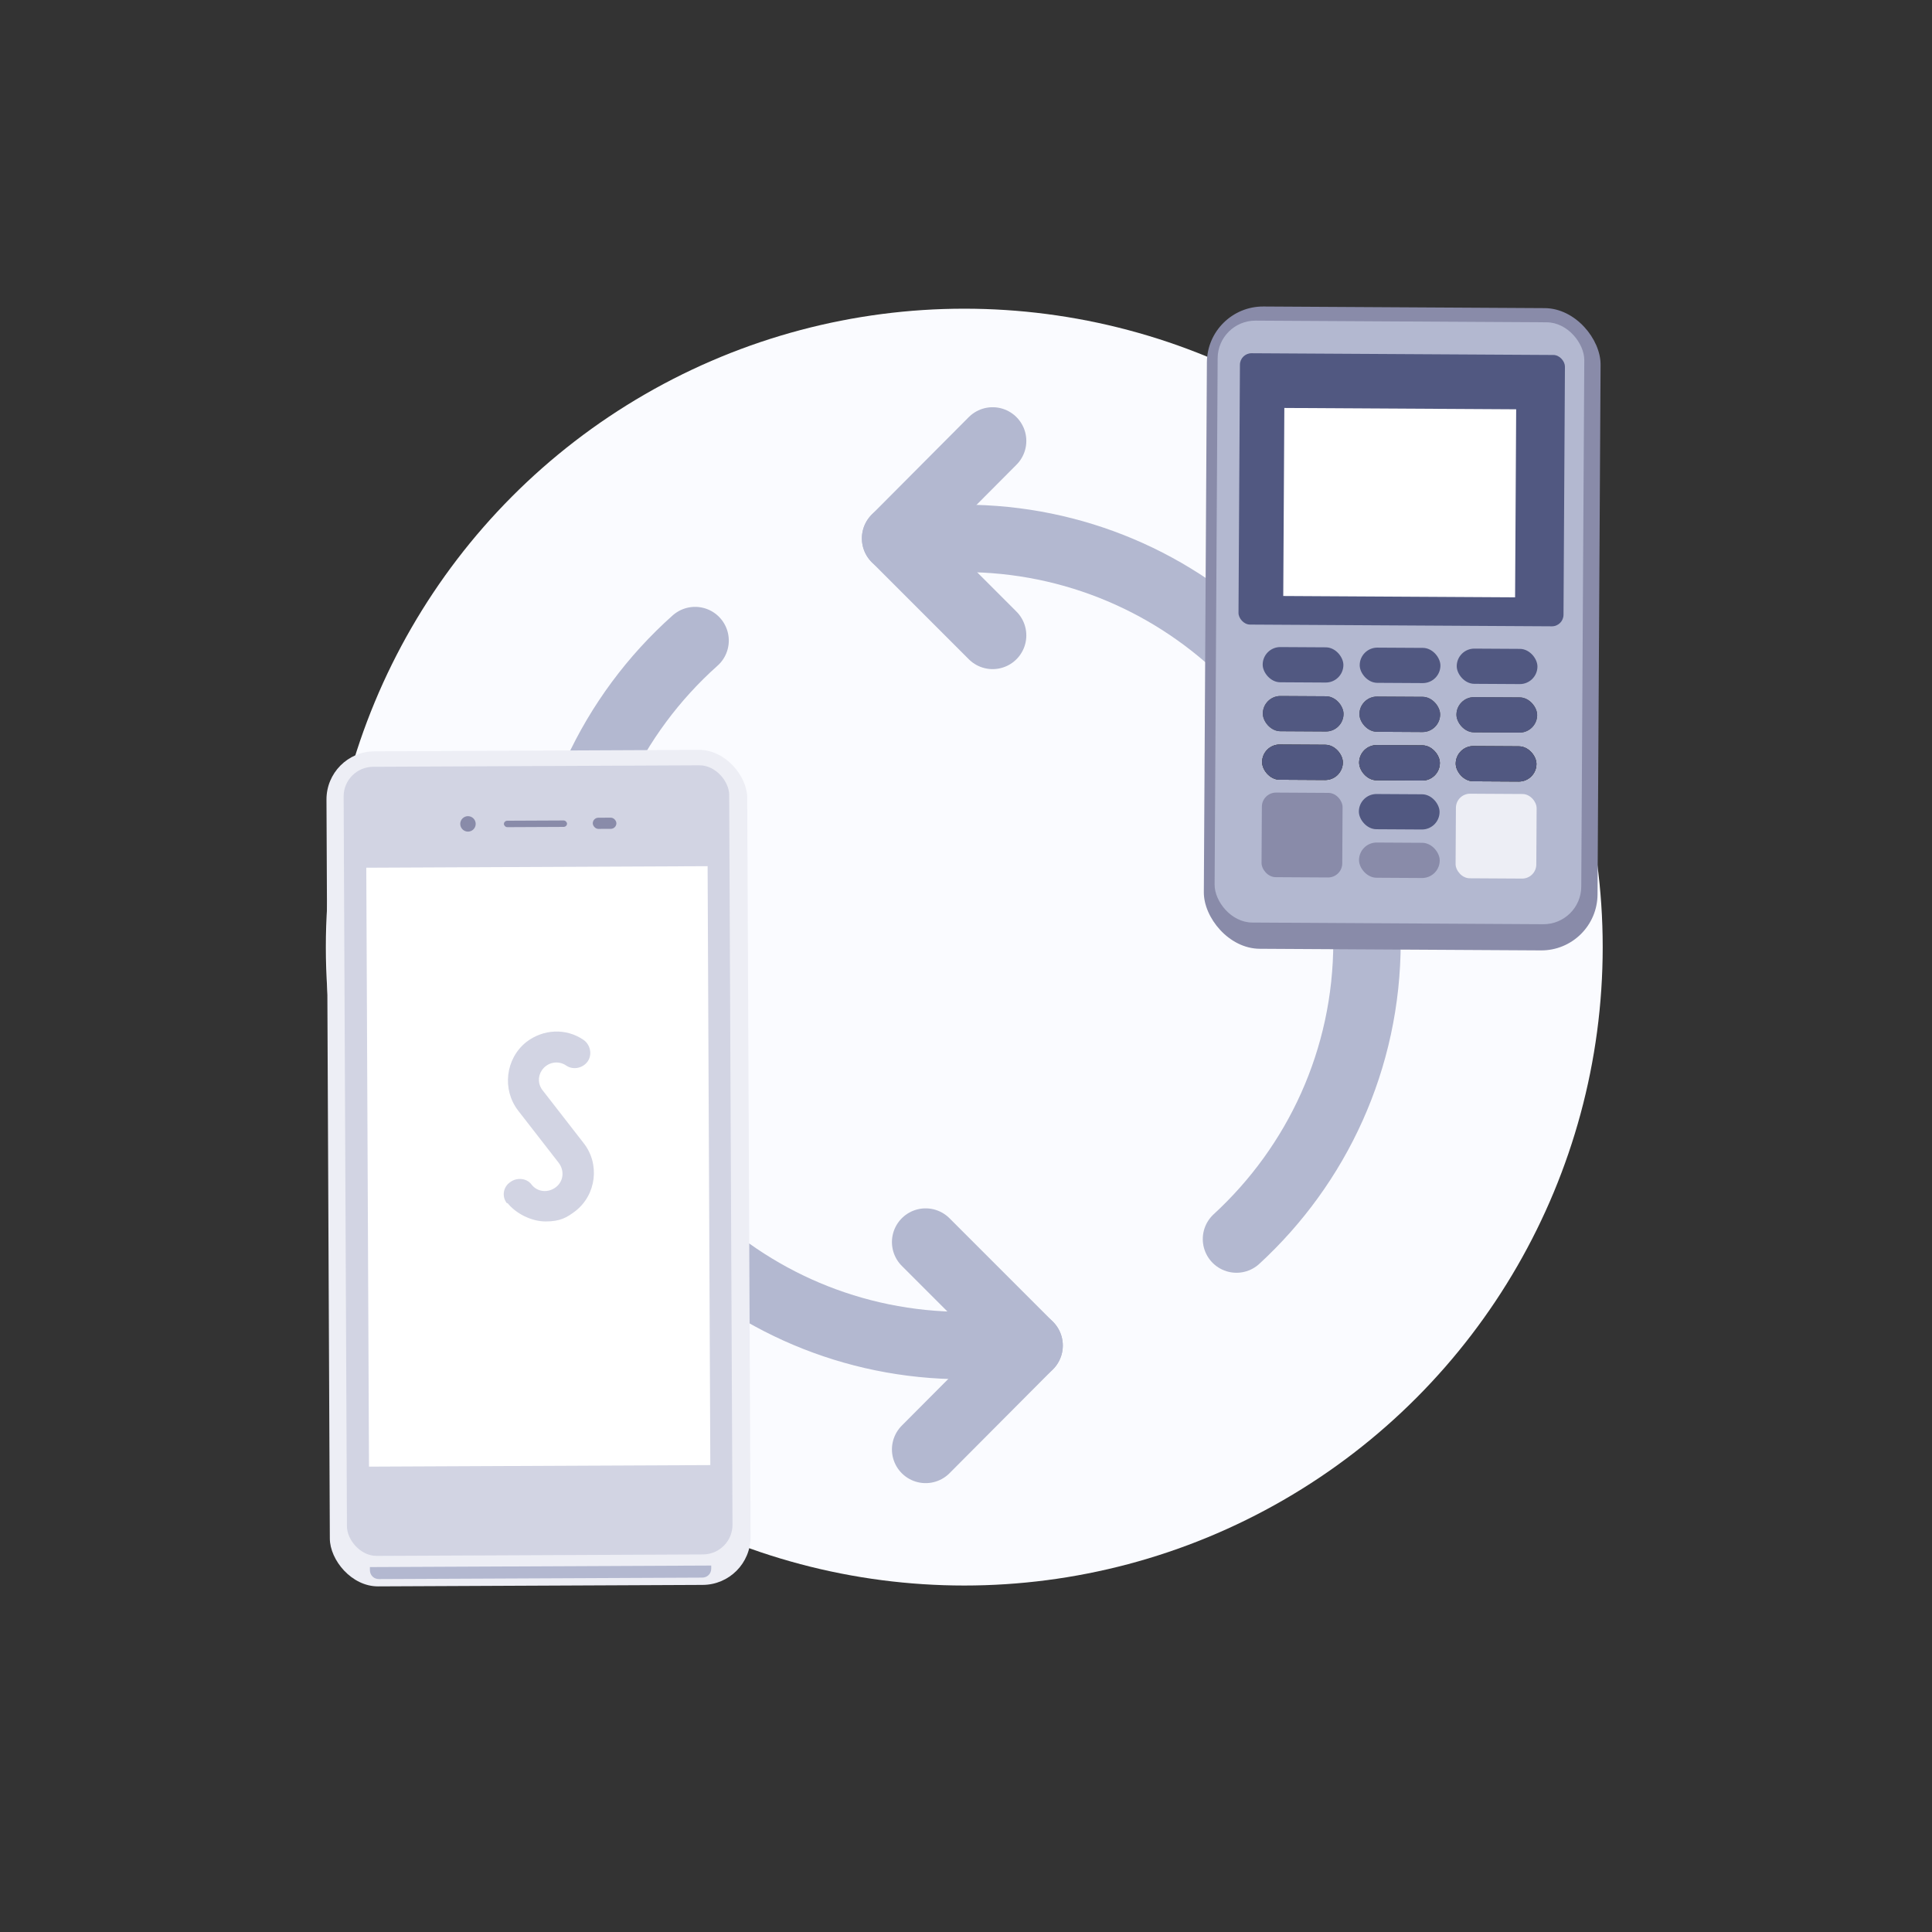 <svg xmlns="http://www.w3.org/2000/svg" viewBox="0 0 45 45"><rect x="0" y="0" width="45" height="45" fill="#333333" stroke="none"/><g id="a"><circle cx="22.46" cy="22.06" r="14.87" style="fill:#fafbff;"></circle><g><path d="M20.86,12.54c.49-.08,1.07,0,1.58,0,5.19,0,9.4,4.21,9.4,9.4,0,2.74-1.17,5.2-3.04,6.92" style="fill:none; stroke:#b3b8d0; stroke-linecap:round; stroke-linejoin:round; stroke-width:1.57px;"></path><path d="M23.97,31.34c-.51,.09-1,0-1.53,0-5.19,0-9.4-4.21-9.4-9.4,0-2.79,1.22-5.3,3.15-7.02" style="fill:none; stroke:#b3b8d0; stroke-linecap:round; stroke-linejoin:round; stroke-width:1.57px;"></path><polyline points="23.12 14.8 20.86 12.54 23.12 10.27" style="fill:none; stroke:#b3b8d0; stroke-linecap:round; stroke-linejoin:round; stroke-width:1.57px;"></polyline><polyline points="21.56 28.93 23.97 31.34 21.56 33.76" style="fill:none; stroke:#b3b8d0; stroke-linecap:round; stroke-linejoin:round; stroke-width:1.57px;"></polyline></g><g><g><g><rect x="29.44" y="15.08" width="1.88" height=".82" rx=".41" ry=".41" transform="translate(.09 -.18) rotate(.33)" style="fill:none; stroke:#484848; stroke-miterlimit:10; stroke-width:.05px;"></rect><rect x="31.7" y="15.09" width="1.88" height=".82" rx=".41" ry=".41" transform="translate(.09 -.19) rotate(.33)" style="fill:none; stroke:#484848; stroke-miterlimit:10; stroke-width:.05px;"></rect><rect x="33.96" y="15.11" width="1.88" height=".82" rx=".41" ry=".41" transform="translate(.09 -.2) rotate(.33)" style="fill:none; stroke:#484848; stroke-miterlimit:10; stroke-width:.05px;"></rect></g><g><rect x="29.44" y="16.22" width="1.88" height=".82" rx=".41" ry=".41" transform="translate(.1 -.18) rotate(.33)" style="fill:none; stroke:#484848; stroke-miterlimit:10; stroke-width:.05px;"></rect><rect x="31.69" y="16.23" width="1.88" height=".82" rx=".41" ry=".41" transform="translate(.1 -.19) rotate(.33)" style="fill:none; stroke:#484848; stroke-miterlimit:10; stroke-width:.05px;"></rect><rect x="33.95" y="16.24" width="1.88" height=".82" rx=".41" ry=".41" transform="translate(.1 -.2) rotate(.33)" style="fill:none; stroke:#484848; stroke-miterlimit:10; stroke-width:.05px;"></rect></g><g><rect x="29.43" y="17.35" width="1.88" height=".82" rx=".41" ry=".41" transform="translate(.1 -.18) rotate(.33)" style="fill:none; stroke:#484848; stroke-miterlimit:10; stroke-width:.05px;"></rect><rect x="31.69" y="17.36" width="1.88" height=".82" rx=".41" ry=".41" transform="translate(.1 -.19) rotate(.33)" style="fill:none; stroke:#484848; stroke-miterlimit:10; stroke-width:.05px;"></rect><rect x="33.94" y="17.38" width="1.88" height=".82" rx=".41" ry=".41" transform="translate(.1 -.2) rotate(.33)" style="fill:none; stroke:#484848; stroke-miterlimit:10; stroke-width:.05px;"></rect></g><g><rect x="29.44" y="16.22" width="1.88" height=".82" rx=".41" ry=".41" transform="translate(.1 -.18) rotate(.33)" style="fill:none; stroke:#484848; stroke-miterlimit:10; stroke-width:.05px;"></rect><rect x="31.69" y="16.23" width="1.88" height=".82" rx=".41" ry=".41" transform="translate(.1 -.19) rotate(.33)" style="fill:none; stroke:#484848; stroke-miterlimit:10; stroke-width:.05px;"></rect><rect x="33.95" y="16.24" width="1.88" height=".82" rx=".41" ry=".41" transform="translate(.1 -.2) rotate(.33)" style="fill:none; stroke:#484848; stroke-miterlimit:10; stroke-width:.05px;"></rect></g><g><rect x="29.43" y="17.35" width="1.88" height=".82" rx=".41" ry=".41" transform="translate(.1 -.18) rotate(.33)" style="fill:none; stroke:#484848; stroke-miterlimit:10; stroke-width:.05px;"></rect><rect x="31.69" y="17.36" width="1.88" height=".82" rx=".41" ry=".41" transform="translate(.1 -.19) rotate(.33)" style="fill:none; stroke:#484848; stroke-miterlimit:10; stroke-width:.05px;"></rect><rect x="33.94" y="17.38" width="1.88" height=".82" rx=".41" ry=".41" transform="translate(.1 -.2) rotate(.33)" style="fill:none; stroke:#484848; stroke-miterlimit:10; stroke-width:.05px;"></rect></g><rect x="31.68" y="18.5" width="1.88" height=".82" rx=".41" ry=".41" transform="translate(.11 -.19) rotate(.33)" style="fill:none; stroke:#484848; stroke-miterlimit:10; stroke-width:.05px;"></rect><g><rect x="29.43" y="17.35" width="1.88" height=".82" rx=".41" ry=".41" transform="translate(.1 -.18) rotate(.33)" style="fill:none; stroke:#484848; stroke-miterlimit:10; stroke-width:.05px;"></rect><rect x="31.69" y="17.36" width="1.88" height=".82" rx=".41" ry=".41" transform="translate(.1 -.19) rotate(.33)" style="fill:none; stroke:#484848; stroke-miterlimit:10; stroke-width:.05px;"></rect><rect x="33.94" y="17.38" width="1.88" height=".82" rx=".41" ry=".41" transform="translate(.1 -.2) rotate(.33)" style="fill:none; stroke:#484848; stroke-miterlimit:10; stroke-width:.05px;"></rect></g><rect x="29.42" y="18.47" width="1.88" height="1.97" rx=".33" ry=".33" transform="translate(.11 -.18) rotate(.33)" style="fill:none; stroke:#484848; stroke-miterlimit:10; stroke-width:.05px;"></rect><rect x="33.93" y="18.49" width="1.88" height="1.97" rx=".33" ry=".33" transform="translate(.11 -.2) rotate(.33)" style="fill:none; stroke:#484848; stroke-miterlimit:10; stroke-width:.05px;"></rect><rect x="31.67" y="19.64" width="1.88" height=".82" rx=".41" ry=".41" transform="translate(.12 -.19) rotate(.33)" style="fill:none; stroke:#484848; stroke-miterlimit:10; stroke-width:.05px;"></rect></g><rect x="28.07" y="7.16" width="9.17" height="14.96" rx="1.31" ry="1.31" transform="translate(.09 -.19) rotate(.33)" style="fill:#898ba9;"></rect><rect x="28.33" y="7.49" width="8.54" height="14.02" rx=".88" ry=".88" transform="translate(.08 -.19) rotate(.33)" style="fill:#b3b8d0;"></rect><rect x="28.86" y="8.25" width="7.57" height="6.32" rx=".27" ry=".27" transform="translate(.07 -.19) rotate(.33)" style="fill:#515881;"></rect><rect x="29.9" y="9.52" width="5.4" height="4.38" transform="translate(.07 -.19) rotate(.33)" style="fill:#fff;"></rect><g><rect x="29.41" y="15.08" width="1.88" height=".82" rx=".41" ry=".41" transform="translate(.09 -.18) rotate(.33)" style="fill:#515881;"></rect><rect x="31.67" y="15.09" width="1.88" height=".82" rx=".41" ry=".41" transform="translate(.09 -.19) rotate(.33)" style="fill:#515881;"></rect><rect x="33.93" y="15.11" width="1.88" height=".82" rx=".41" ry=".41" transform="translate(.09 -.2) rotate(.33)" style="fill:#515881;"></rect></g><g><rect x="29.41" y="16.22" width="1.88" height=".82" rx=".41" ry=".41" transform="translate(.1 -.18) rotate(.33)" style="fill:#484848;"></rect><rect x="31.66" y="16.23" width="1.88" height=".82" rx=".41" ry=".41" transform="translate(.1 -.19) rotate(.33)" style="fill:#484848;"></rect><rect x="33.92" y="16.24" width="1.88" height=".82" rx=".41" ry=".41" transform="translate(.1 -.2) rotate(.33)" style="fill:#484848;"></rect></g><g><rect x="29.4" y="17.35" width="1.88" height=".82" rx=".41" ry=".41" transform="translate(.1 -.18) rotate(.33)" style="fill:#484848;"></rect><rect x="31.66" y="17.36" width="1.88" height=".82" rx=".41" ry=".41" transform="translate(.1 -.19) rotate(.33)" style="fill:#484848;"></rect><rect x="33.91" y="17.38" width="1.88" height=".82" rx=".41" ry=".41" transform="translate(.1 -.2) rotate(.33)" style="fill:#484848;"></rect></g><g><rect x="29.41" y="16.22" width="1.88" height=".82" rx=".41" ry=".41" transform="translate(.1 -.18) rotate(.33)" style="fill:#515881;"></rect><rect x="31.66" y="16.23" width="1.88" height=".82" rx=".41" ry=".41" transform="translate(.1 -.19) rotate(.33)" style="fill:#515881;"></rect><rect x="33.92" y="16.24" width="1.88" height=".82" rx=".41" ry=".41" transform="translate(.1 -.2) rotate(.33)" style="fill:#515881;"></rect></g><g><rect x="29.4" y="17.35" width="1.88" height=".82" rx=".41" ry=".41" transform="translate(.1 -.18) rotate(.33)" style="fill:#484848;"></rect><rect x="31.66" y="17.36" width="1.88" height=".82" rx=".41" ry=".41" transform="translate(.1 -.19) rotate(.33)" style="fill:#484848;"></rect><rect x="33.91" y="17.38" width="1.88" height=".82" rx=".41" ry=".41" transform="translate(.1 -.2) rotate(.33)" style="fill:#484848;"></rect></g><rect x="31.65" y="18.5" width="1.88" height=".82" rx=".41" ry=".41" transform="translate(.11 -.19) rotate(.33)" style="fill:#515881;"></rect><g><rect x="29.4" y="17.35" width="1.88" height=".82" rx=".41" ry=".41" transform="translate(.1 -.18) rotate(.33)" style="fill:#515881;"></rect><rect x="31.66" y="17.36" width="1.88" height=".82" rx=".41" ry=".41" transform="translate(.1 -.19) rotate(.33)" style="fill:#515881;"></rect><rect x="33.91" y="17.38" width="1.88" height=".82" rx=".41" ry=".41" transform="translate(.1 -.2) rotate(.33)" style="fill:#515881;"></rect></g><rect x="29.39" y="18.47" width="1.88" height="1.97" rx=".33" ry=".33" transform="translate(.11 -.18) rotate(.33)" style="fill:#898ba9;"></rect><rect x="33.91" y="18.49" width="1.88" height="1.97" rx=".33" ry=".33" transform="translate(.11 -.2) rotate(.33)" style="fill:#edeef5;"></rect><rect x="31.65" y="19.63" width="1.88" height=".82" rx=".41" ry=".41" transform="translate(.12 -.19) rotate(.33)" style="fill:#898ba9;"></rect></g><g><rect x="7.64" y="17.48" width="9.8" height="19.45" rx="1.12" ry="1.12" transform="translate(-.12 .06) rotate(-.26)" style="fill:#edeef5;"></rect><rect x="8.04" y="17.84" width="8.98" height="18.38" rx=".69" ry=".69" transform="translate(-.12 .06) rotate(-.26)" style="fill:#d2d4e3;"></rect><rect x="8.56" y="20.19" width="7.95" height="13.95" transform="translate(-.12 .06) rotate(-.26)" style="fill:#fff;"></rect><path d="M8.61,36.48h7.95v.07c0,.12-.09,.21-.21,.21h-7.53c-.12,0-.21-.09-.21-.21v-.07h0Z" transform="translate(-.16 .06) rotate(-.26)" style="fill:#b3b8d0;"></path><rect x="11.74" y="19.11" width="1.47" height=".15" rx=".08" ry=".08" transform="translate(-.09 .06) rotate(-.26)" style="fill:#898ba9;"></rect><rect x="13.81" y="19.05" width=".55" height=".26" rx=".13" ry=".13" transform="translate(-.09 .06) rotate(-.26)" style="fill:#898ba9;"></rect><circle cx="10.9" cy="19.19" r=".18" style="fill:#898ba9;"></circle></g><g id="b" transform="translate(0 0)"><path id="c" d="M11.81,28.03c-.13-.16-.09-.39,.08-.5,.15-.11,.38-.09,.49,.06,.14,.18,.39,.2,.57,.06s.2-.39,.06-.57h0l-.94-1.21c-.38-.49-.3-1.21,.19-1.6,.39-.3,.92-.33,1.33-.05,.16,.11,.21,.34,.1,.5s-.34,.21-.5,.1c-.19-.13-.44-.08-.57,.11-.1,.15-.09,.34,.03,.48l.94,1.21c.39,.49,.3,1.21-.19,1.59-.2,.15-.35,.24-.69,.24s-.7-.19-.89-.43Z" style="fill:#d2d4e3;"></path><g id="d" transform="translate(0 37)"><g id="e"><path id="f" d="M12.7,30.09c-.7,0-1.38-.28-1.89-.78-.13-.13-.13-.34,0-.48s.34-.13,.48,0c.79,.78,2.05,.78,2.83,0,.13-.13,.34-.13,.48,0s.13,.34,0,.48c-.5,.5-1.18,.78-1.9,.78" style="fill:#d2d4e3;"></path></g></g></g></g><g id="g"></g></svg>